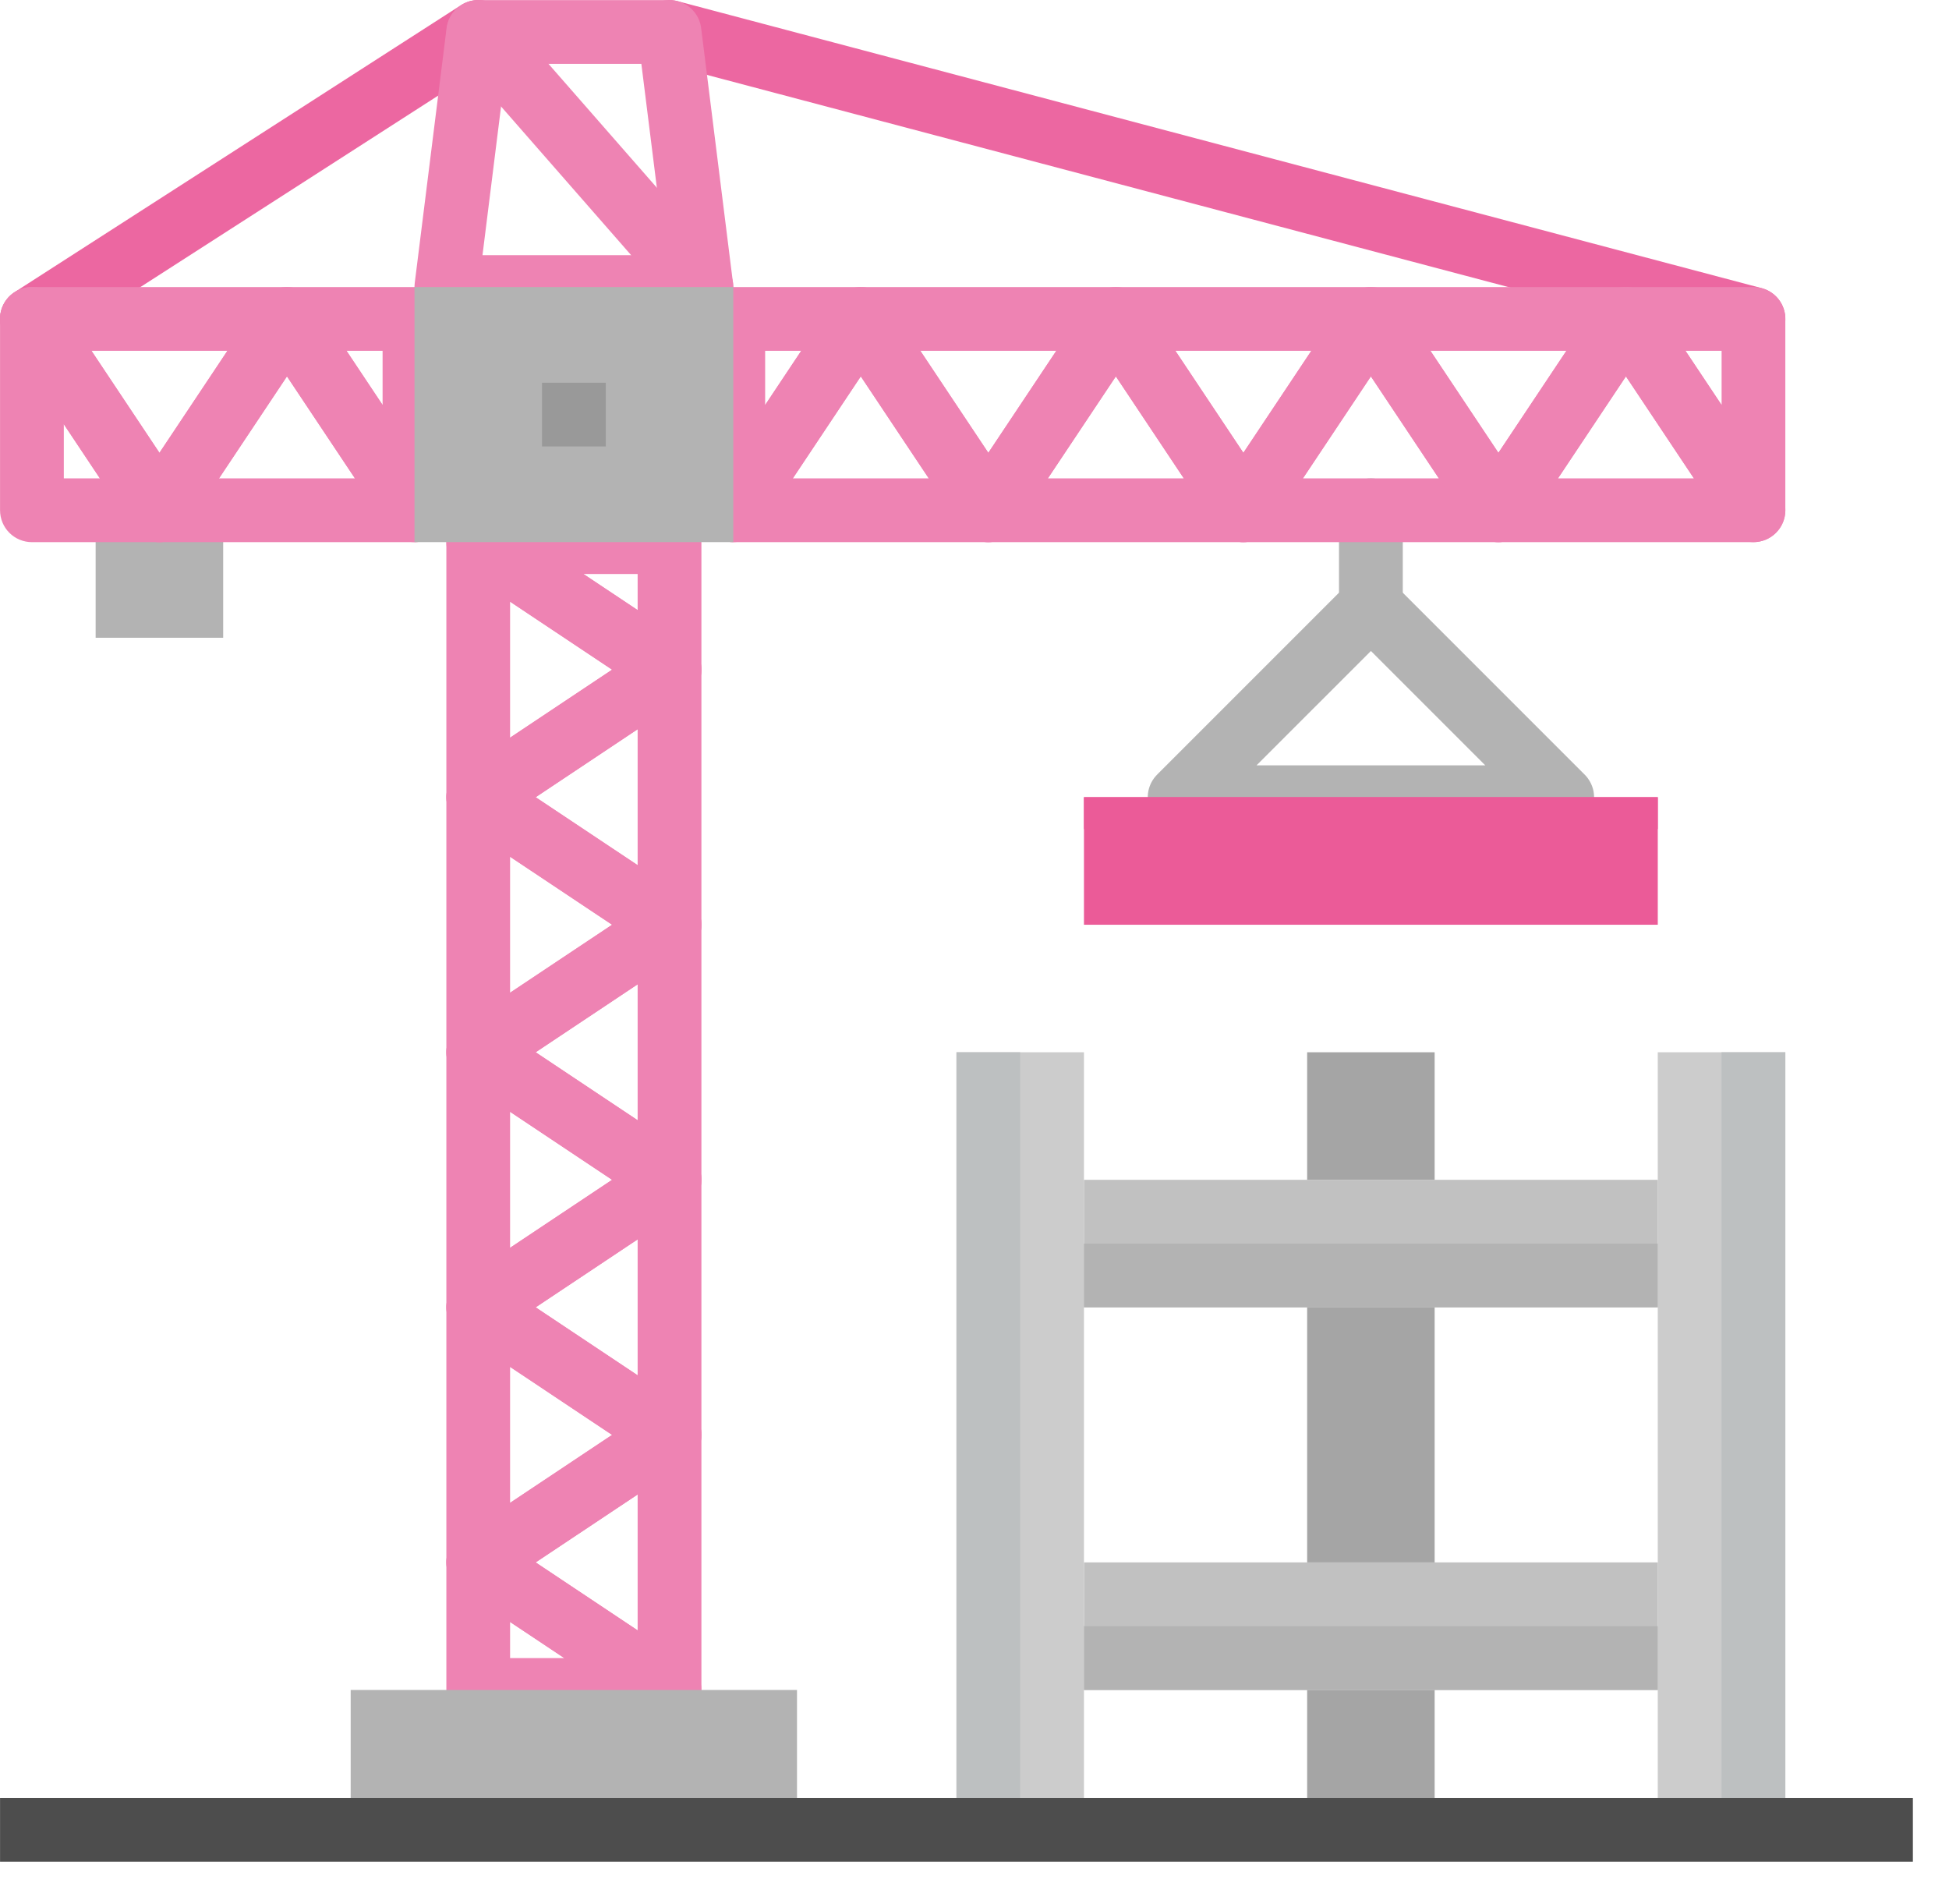 <svg width="43" height="42" viewBox="0 0 43 42" fill="none" xmlns="http://www.w3.org/2000/svg">
<path d="M30.245 14.069C30.059 14.069 29.88 13.995 29.748 13.864C29.616 13.732 29.542 13.553 29.542 13.366V11.256C29.542 11.07 29.616 10.891 29.748 10.759C29.88 10.627 30.059 10.553 30.245 10.553C30.432 10.553 30.611 10.627 30.743 10.759C30.875 10.891 30.949 11.07 30.949 11.256V13.366C30.949 13.553 30.875 13.732 30.743 13.864C30.611 13.995 30.432 14.069 30.245 14.069Z" fill="#B3B3B3"/>
<path d="M36.575 23.213H39.389V40.094H36.575V23.213Z" fill="#CCCCCC"/>
<path d="M23.915 34.467H36.575V37.281H23.915V34.467Z" fill="#C1C1C1"/>
<path d="M38.686 7.739C38.625 7.739 38.564 7.731 38.505 7.716L14.591 1.386C14.502 1.362 14.418 1.321 14.344 1.265C14.271 1.209 14.209 1.139 14.163 1.059C14.116 0.98 14.086 0.891 14.074 0.8C14.061 0.708 14.067 0.615 14.091 0.526C14.114 0.436 14.155 0.353 14.211 0.279C14.268 0.206 14.338 0.144 14.417 0.098C14.497 0.051 14.585 0.021 14.677 0.008C14.769 -0.004 14.862 0.002 14.951 0.026L38.865 6.356C39.031 6.399 39.174 6.502 39.27 6.643C39.365 6.785 39.406 6.957 39.384 7.126C39.362 7.296 39.279 7.452 39.15 7.564C39.022 7.677 38.857 7.739 38.686 7.739Z" fill="#EC67A1"/>
<path d="M0.704 7.739C0.552 7.739 0.404 7.69 0.282 7.599C0.161 7.508 0.072 7.38 0.029 7.235C-0.014 7.089 -0.009 6.933 0.044 6.791C0.097 6.648 0.195 6.527 0.323 6.444L10.17 0.114C10.248 0.064 10.335 0.029 10.426 0.012C10.517 -0.005 10.61 -0.004 10.701 0.016C10.792 0.035 10.878 0.072 10.954 0.125C11.03 0.178 11.095 0.245 11.146 0.323C11.196 0.401 11.23 0.488 11.246 0.579C11.263 0.671 11.261 0.764 11.241 0.855C11.221 0.945 11.183 1.031 11.13 1.107C11.077 1.183 11.009 1.248 10.931 1.297L1.084 7.627C0.971 7.701 0.839 7.739 0.704 7.739Z" fill="#EC67A1"/>
<path d="M2.11 11.256H4.924V14.069H2.11V11.256Z" fill="#B3B3B3"/>
<path d="M14.771 37.984C14.632 37.984 14.497 37.943 14.381 37.866L10.161 35.052C10.065 34.988 9.985 34.901 9.931 34.799C9.876 34.697 9.848 34.583 9.848 34.467C9.848 34.351 9.876 34.237 9.931 34.135C9.985 34.033 10.065 33.946 10.161 33.882L14.381 31.069C14.487 30.998 14.61 30.957 14.737 30.951C14.864 30.945 14.991 30.973 15.103 31.033C15.215 31.093 15.309 31.183 15.375 31.292C15.44 31.401 15.475 31.526 15.475 31.654V37.281C15.475 37.467 15.401 37.646 15.269 37.778C15.137 37.91 14.958 37.984 14.771 37.984ZM11.817 34.467L14.068 35.967V32.968L11.817 34.467Z" fill="#EE83B3"/>
<path d="M10.551 35.17C10.364 35.17 10.186 35.096 10.054 34.964C9.922 34.833 9.848 34.654 9.848 34.467V28.84C9.848 28.713 9.882 28.588 9.948 28.479C10.013 28.369 10.107 28.28 10.219 28.22C10.332 28.16 10.458 28.131 10.585 28.137C10.712 28.144 10.835 28.184 10.941 28.255L15.162 31.068C15.258 31.133 15.337 31.22 15.392 31.322C15.446 31.424 15.475 31.538 15.475 31.654C15.475 31.769 15.446 31.883 15.392 31.985C15.337 32.088 15.258 32.175 15.162 32.239L10.941 35.052C10.826 35.129 10.69 35.17 10.551 35.17ZM11.254 30.154V33.153L13.505 31.654L11.254 30.154Z" fill="#EE83B3"/>
<path d="M14.771 32.357C14.632 32.357 14.497 32.316 14.381 32.239L10.161 29.425C10.065 29.361 9.985 29.274 9.931 29.172C9.876 29.07 9.848 28.956 9.848 28.84C9.848 28.724 9.876 28.61 9.931 28.508C9.985 28.406 10.065 28.319 10.161 28.255L14.381 25.442C14.487 25.371 14.61 25.33 14.737 25.324C14.864 25.318 14.991 25.346 15.103 25.406C15.215 25.466 15.309 25.556 15.375 25.665C15.44 25.774 15.475 25.899 15.475 26.027V31.654C15.475 31.84 15.401 32.019 15.269 32.151C15.137 32.283 14.958 32.357 14.771 32.357ZM11.817 28.84L14.068 30.34V27.341L11.817 28.84Z" fill="#EE83B3"/>
<path d="M10.551 29.544C10.364 29.544 10.186 29.469 10.054 29.337C9.922 29.206 9.848 29.027 9.848 28.84V23.213C9.848 23.086 9.882 22.961 9.948 22.852C10.013 22.742 10.107 22.653 10.219 22.593C10.332 22.533 10.458 22.504 10.585 22.511C10.712 22.517 10.835 22.557 10.941 22.628L15.162 25.442C15.258 25.506 15.337 25.593 15.392 25.695C15.446 25.797 15.475 25.911 15.475 26.027C15.475 26.142 15.446 26.256 15.392 26.358C15.337 26.461 15.258 26.548 15.162 26.612L10.941 29.425C10.826 29.502 10.69 29.544 10.551 29.544ZM11.254 24.527V27.526L13.505 26.027L11.254 24.527Z" fill="#EE83B3"/>
<path d="M14.771 26.73C14.632 26.73 14.497 26.689 14.381 26.612L10.161 23.798C10.065 23.734 9.985 23.647 9.931 23.545C9.876 23.443 9.848 23.329 9.848 23.213C9.848 23.097 9.876 22.983 9.931 22.881C9.985 22.779 10.065 22.692 10.161 22.628L14.381 19.815C14.487 19.744 14.61 19.703 14.737 19.697C14.864 19.691 14.991 19.719 15.103 19.779C15.215 19.84 15.309 19.929 15.375 20.038C15.44 20.148 15.475 20.272 15.475 20.4V26.027C15.475 26.213 15.401 26.392 15.269 26.524C15.137 26.656 14.958 26.73 14.771 26.73ZM11.817 23.213L14.068 24.713V21.714L11.817 23.213Z" fill="#EE83B3"/>
<path d="M3.518 11.959C3.402 11.959 3.288 11.931 3.186 11.876C3.084 11.822 2.997 11.743 2.933 11.646L0.119 7.426C0.049 7.32 0.008 7.197 0.002 7.07C-0.004 6.943 0.024 6.816 0.084 6.704C0.144 6.592 0.234 6.498 0.343 6.432C0.452 6.367 0.577 6.332 0.704 6.333H6.331C6.459 6.332 6.584 6.367 6.693 6.432C6.802 6.498 6.892 6.592 6.952 6.704C7.012 6.816 7.04 6.943 7.034 7.07C7.028 7.197 6.987 7.32 6.917 7.426L4.103 11.646C4.039 11.743 3.952 11.822 3.85 11.876C3.748 11.931 3.634 11.959 3.518 11.959ZM2.018 7.739L3.518 9.99L5.017 7.739H2.018Z" fill="#EE83B3"/>
<path d="M9.145 11.959C9.029 11.959 8.915 11.931 8.813 11.876C8.711 11.822 8.624 11.743 8.56 11.646L5.746 7.426C5.676 7.32 5.635 7.197 5.629 7.07C5.623 6.943 5.651 6.816 5.711 6.704C5.771 6.592 5.861 6.498 5.97 6.432C6.079 6.367 6.204 6.332 6.331 6.333H9.145C9.331 6.333 9.51 6.407 9.642 6.539C9.774 6.67 9.848 6.849 9.848 7.036V11.256C9.848 11.443 9.774 11.621 9.642 11.753C9.51 11.885 9.331 11.959 9.145 11.959ZM7.645 7.739L8.441 8.935V7.739H7.645Z" fill="#EE83B3"/>
<path d="M3.518 11.96H0.704C0.518 11.96 0.339 11.886 0.207 11.754C0.075 11.622 0.001 11.443 0.001 11.256V7.036C0.001 6.885 0.049 6.738 0.139 6.617C0.229 6.496 0.356 6.407 0.5 6.363C0.645 6.319 0.8 6.323 0.942 6.374C1.084 6.425 1.206 6.52 1.29 6.646L4.103 10.866C4.174 10.972 4.214 11.095 4.22 11.222C4.227 11.349 4.198 11.476 4.138 11.588C4.078 11.7 3.989 11.794 3.879 11.86C3.77 11.925 3.645 11.96 3.518 11.96ZM1.408 10.553H2.204L1.408 9.357V10.553Z" fill="#EE83B3"/>
<path d="M9.145 11.96H3.518C3.391 11.96 3.266 11.925 3.156 11.86C3.047 11.794 2.958 11.7 2.898 11.588C2.838 11.476 2.809 11.349 2.815 11.222C2.821 11.095 2.862 10.972 2.933 10.866L5.746 6.646C5.814 6.555 5.903 6.481 6.004 6.43C6.106 6.379 6.218 6.353 6.331 6.353C6.445 6.353 6.557 6.379 6.659 6.43C6.76 6.481 6.849 6.555 6.917 6.646L9.73 10.866C9.801 10.972 9.841 11.095 9.847 11.222C9.854 11.349 9.825 11.476 9.765 11.588C9.705 11.7 9.616 11.794 9.506 11.86C9.397 11.925 9.272 11.96 9.145 11.96ZM4.832 10.553H7.831L6.331 8.302L4.832 10.553Z" fill="#EE83B3"/>
<path d="M10.551 23.917C10.364 23.917 10.186 23.843 10.054 23.711C9.922 23.579 9.848 23.4 9.848 23.213V17.587C9.848 17.459 9.882 17.334 9.948 17.225C10.013 17.116 10.107 17.026 10.219 16.966C10.332 16.906 10.458 16.878 10.585 16.884C10.712 16.89 10.835 16.931 10.941 17.001L15.162 19.815C15.258 19.879 15.337 19.966 15.392 20.068C15.446 20.17 15.475 20.284 15.475 20.4C15.475 20.516 15.446 20.63 15.392 20.732C15.337 20.834 15.258 20.921 15.162 20.985L10.941 23.799C10.826 23.876 10.69 23.917 10.551 23.917ZM11.254 18.9V21.899L13.505 20.4L11.254 18.9Z" fill="#EE83B3"/>
<path d="M10.551 18.29C10.364 18.29 10.186 18.216 10.054 18.084C9.922 17.952 9.848 17.773 9.848 17.587V11.96C9.848 11.832 9.882 11.707 9.948 11.598C10.013 11.489 10.107 11.399 10.219 11.339C10.332 11.279 10.458 11.251 10.585 11.257C10.712 11.263 10.835 11.304 10.941 11.374L15.162 14.188C15.258 14.252 15.337 14.339 15.392 14.441C15.446 14.543 15.475 14.657 15.475 14.773C15.475 14.889 15.446 15.003 15.392 15.105C15.337 15.207 15.258 15.294 15.162 15.358L10.941 18.172C10.826 18.249 10.69 18.29 10.551 18.29ZM11.254 13.273V16.273L13.505 14.773L11.254 13.273Z" fill="#EE83B3"/>
<path d="M14.771 21.103C14.632 21.103 14.497 21.062 14.381 20.985L10.161 18.172C10.065 18.108 9.985 18.02 9.931 17.918C9.876 17.816 9.848 17.702 9.848 17.587C9.848 17.471 9.876 17.357 9.931 17.255C9.985 17.152 10.065 17.066 10.161 17.001L14.381 14.188C14.487 14.117 14.61 14.077 14.737 14.07C14.864 14.064 14.991 14.093 15.103 14.153C15.215 14.213 15.309 14.302 15.375 14.412C15.44 14.521 15.475 14.646 15.475 14.773V20.4C15.475 20.587 15.401 20.765 15.269 20.897C15.137 21.029 14.958 21.103 14.771 21.103ZM11.817 17.587L14.068 19.086V16.087L11.817 17.587Z" fill="#EE83B3"/>
<path d="M14.771 15.476C14.632 15.476 14.497 15.435 14.381 15.358L10.161 12.545C10.035 12.461 9.94 12.339 9.889 12.197C9.838 12.055 9.834 11.9 9.878 11.756C9.922 11.611 10.011 11.485 10.132 11.395C10.253 11.305 10.4 11.256 10.551 11.256H14.771C14.958 11.256 15.137 11.331 15.269 11.462C15.401 11.594 15.475 11.773 15.475 11.96V14.773C15.475 14.96 15.401 15.139 15.269 15.271C15.137 15.402 14.958 15.476 14.771 15.476ZM12.872 12.663L14.068 13.459V12.663H12.872Z" fill="#EE83B3"/>
<path d="M14.771 37.984H10.551C10.364 37.984 10.186 37.91 10.054 37.778C9.922 37.646 9.848 37.467 9.848 37.281V34.467C9.848 34.34 9.882 34.215 9.948 34.106C10.013 33.996 10.107 33.907 10.219 33.847C10.332 33.787 10.458 33.758 10.585 33.764C10.712 33.771 10.835 33.811 10.941 33.882L15.162 36.695C15.287 36.779 15.383 36.901 15.433 37.043C15.484 37.185 15.488 37.34 15.444 37.484C15.401 37.629 15.312 37.756 15.19 37.846C15.069 37.935 14.922 37.984 14.771 37.984ZM11.254 36.577H12.45L11.254 35.781V36.577Z" fill="#EE83B3"/>
<path d="M21.805 11.96H16.178C16.051 11.96 15.926 11.925 15.816 11.86C15.707 11.794 15.618 11.7 15.558 11.588C15.498 11.476 15.469 11.349 15.475 11.222C15.482 11.095 15.522 10.972 15.593 10.866L18.406 6.646C18.474 6.555 18.563 6.481 18.664 6.43C18.766 6.379 18.878 6.353 18.991 6.353C19.105 6.353 19.217 6.379 19.319 6.43C19.42 6.481 19.509 6.555 19.577 6.646L22.39 10.866C22.461 10.972 22.501 11.095 22.508 11.222C22.514 11.349 22.485 11.476 22.425 11.588C22.365 11.7 22.276 11.794 22.166 11.86C22.057 11.925 21.932 11.96 21.805 11.96ZM17.492 10.553H20.491L18.991 8.302L17.492 10.553Z" fill="#EE83B3"/>
<path d="M21.805 11.959C21.689 11.959 21.575 11.931 21.473 11.876C21.371 11.822 21.284 11.743 21.22 11.646L18.406 7.426C18.336 7.32 18.295 7.197 18.289 7.07C18.283 6.943 18.311 6.816 18.371 6.704C18.431 6.592 18.521 6.498 18.63 6.432C18.739 6.367 18.864 6.332 18.992 6.333H24.618C24.746 6.332 24.871 6.367 24.98 6.432C25.089 6.498 25.179 6.592 25.239 6.704C25.299 6.816 25.327 6.943 25.321 7.07C25.315 7.197 25.274 7.32 25.204 7.426L22.39 11.646C22.326 11.743 22.239 11.822 22.137 11.876C22.035 11.931 21.921 11.959 21.805 11.959ZM20.305 7.739L21.805 9.99L23.305 7.739H20.305Z" fill="#EE83B3"/>
<path d="M27.432 11.96H21.805C21.678 11.96 21.553 11.925 21.444 11.86C21.334 11.794 21.245 11.7 21.185 11.588C21.125 11.476 21.096 11.349 21.102 11.222C21.109 11.095 21.149 10.972 21.22 10.866L24.033 6.646C24.101 6.555 24.19 6.481 24.291 6.43C24.393 6.379 24.505 6.353 24.619 6.353C24.732 6.353 24.844 6.379 24.946 6.43C25.047 6.481 25.136 6.555 25.204 6.646L28.017 10.866C28.088 10.972 28.128 11.095 28.135 11.222C28.141 11.349 28.112 11.476 28.052 11.588C27.992 11.7 27.903 11.794 27.793 11.86C27.684 11.925 27.559 11.96 27.432 11.96ZM23.119 10.553H26.118L24.619 8.302L23.119 10.553Z" fill="#EE83B3"/>
<path d="M27.432 11.959C27.316 11.959 27.202 11.931 27.1 11.876C26.998 11.822 26.911 11.743 26.847 11.646L24.033 7.426C23.963 7.32 23.922 7.197 23.916 7.07C23.91 6.943 23.938 6.816 23.998 6.704C24.058 6.592 24.148 6.498 24.257 6.432C24.366 6.367 24.491 6.332 24.619 6.333H30.245C30.373 6.332 30.498 6.367 30.607 6.432C30.716 6.498 30.806 6.592 30.866 6.704C30.926 6.816 30.954 6.943 30.948 7.07C30.942 7.197 30.901 7.32 30.831 7.426L28.017 11.646C27.953 11.743 27.866 11.822 27.764 11.876C27.662 11.931 27.548 11.959 27.432 11.959ZM25.932 7.739L27.432 9.99L28.931 7.739H25.932Z" fill="#EE83B3"/>
<path d="M33.059 11.96H27.432C27.305 11.96 27.18 11.925 27.07 11.86C26.961 11.794 26.872 11.7 26.812 11.588C26.752 11.476 26.723 11.349 26.729 11.222C26.735 11.095 26.776 10.972 26.847 10.866L29.66 6.646C29.728 6.555 29.817 6.481 29.918 6.43C30.02 6.379 30.132 6.353 30.245 6.353C30.359 6.353 30.471 6.379 30.573 6.43C30.674 6.481 30.763 6.555 30.831 6.646L33.644 10.866C33.715 10.972 33.755 11.095 33.761 11.222C33.768 11.349 33.739 11.476 33.679 11.588C33.619 11.7 33.53 11.794 33.42 11.86C33.311 11.925 33.186 11.96 33.059 11.96ZM28.746 10.553H31.745L30.245 8.302L28.746 10.553Z" fill="#EE83B3"/>
<path d="M33.059 11.959C32.943 11.959 32.829 11.931 32.727 11.876C32.625 11.822 32.538 11.743 32.474 11.646L29.66 7.426C29.59 7.32 29.549 7.197 29.543 7.07C29.537 6.943 29.565 6.816 29.625 6.704C29.685 6.592 29.775 6.498 29.884 6.432C29.993 6.367 30.118 6.332 30.245 6.333H35.872C36 6.332 36.125 6.367 36.234 6.432C36.343 6.498 36.432 6.592 36.493 6.704C36.553 6.816 36.581 6.943 36.575 7.07C36.569 7.197 36.528 7.32 36.458 7.426L33.644 11.646C33.58 11.743 33.493 11.822 33.391 11.876C33.289 11.931 33.175 11.959 33.059 11.959ZM31.559 7.739L33.059 9.99L34.559 7.739H31.559Z" fill="#EE83B3"/>
<path d="M38.686 11.959C38.57 11.959 38.456 11.931 38.354 11.876C38.252 11.822 38.165 11.743 38.101 11.646L35.287 7.426C35.217 7.32 35.176 7.197 35.17 7.07C35.164 6.943 35.192 6.816 35.252 6.704C35.312 6.592 35.402 6.498 35.511 6.432C35.62 6.367 35.745 6.332 35.872 6.333H38.686C38.872 6.333 39.051 6.407 39.183 6.539C39.315 6.67 39.389 6.849 39.389 7.036V11.256C39.389 11.443 39.315 11.621 39.183 11.753C39.051 11.885 38.872 11.959 38.686 11.959ZM37.186 7.739L37.983 8.935V7.739H37.186Z" fill="#EE83B3"/>
<path d="M38.686 11.96H33.059C32.932 11.96 32.807 11.925 32.697 11.86C32.588 11.794 32.499 11.7 32.439 11.588C32.379 11.476 32.35 11.349 32.356 11.222C32.362 11.095 32.403 10.972 32.474 10.866L35.287 6.646C35.355 6.555 35.444 6.481 35.545 6.43C35.647 6.379 35.759 6.353 35.872 6.353C35.986 6.353 36.098 6.379 36.2 6.43C36.301 6.481 36.389 6.555 36.458 6.646L39.271 10.866C39.342 10.972 39.382 11.095 39.389 11.222C39.395 11.349 39.366 11.476 39.306 11.588C39.246 11.7 39.157 11.794 39.047 11.86C38.938 11.925 38.813 11.96 38.686 11.96ZM34.373 10.553H37.372L35.872 8.302L34.373 10.553Z" fill="#EE83B3"/>
<path d="M16.178 11.959C15.991 11.959 15.812 11.885 15.681 11.753C15.549 11.621 15.475 11.443 15.475 11.256V7.036C15.475 6.849 15.549 6.67 15.681 6.539C15.812 6.407 15.991 6.333 16.178 6.333H18.991C19.119 6.332 19.244 6.367 19.353 6.432C19.462 6.498 19.552 6.592 19.612 6.704C19.672 6.816 19.7 6.943 19.694 7.07C19.688 7.197 19.647 7.32 19.577 7.426L16.763 11.646C16.699 11.743 16.612 11.822 16.51 11.876C16.408 11.931 16.294 11.959 16.178 11.959ZM16.881 7.739V8.935L17.677 7.739H16.881Z" fill="#EE83B3"/>
<path d="M15.475 7.036H9.848C9.748 7.036 9.649 7.015 9.559 6.974C9.468 6.933 9.387 6.873 9.321 6.798C9.255 6.723 9.205 6.635 9.176 6.54C9.146 6.445 9.138 6.344 9.15 6.245L9.853 0.619C9.875 0.449 9.957 0.292 10.086 0.179C10.214 0.065 10.38 0.002 10.551 0.002H14.771C14.943 0.002 15.108 0.065 15.237 0.179C15.365 0.292 15.448 0.449 15.469 0.619L16.172 6.245C16.185 6.344 16.176 6.445 16.146 6.54C16.117 6.635 16.068 6.723 16.002 6.798C15.936 6.873 15.855 6.933 15.764 6.974C15.673 7.015 15.574 7.036 15.475 7.036ZM10.645 5.629H14.678L14.15 1.409H11.172L10.645 5.629Z" fill="#EE83B3"/>
<path d="M15.475 7.036C15.375 7.036 15.276 7.015 15.184 6.973C15.093 6.932 15.011 6.871 14.945 6.795L10.022 1.169C9.9 1.028 9.839 0.845 9.852 0.659C9.865 0.474 9.951 0.301 10.091 0.179C10.231 0.057 10.414 -0.005 10.599 0.007C10.785 0.019 10.958 0.104 11.081 0.243L16.005 5.87C16.094 5.972 16.151 6.097 16.171 6.23C16.191 6.364 16.171 6.5 16.116 6.623C16.06 6.746 15.97 6.851 15.856 6.924C15.742 6.997 15.61 7.036 15.475 7.036Z" fill="#EE83B3"/>
<path d="M34.466 18.29H26.026C25.886 18.29 25.75 18.248 25.635 18.171C25.519 18.094 25.429 17.984 25.376 17.856C25.323 17.727 25.309 17.586 25.336 17.449C25.363 17.313 25.43 17.188 25.528 17.089L29.748 12.869C29.88 12.737 30.059 12.663 30.246 12.663C30.432 12.663 30.611 12.737 30.743 12.869L34.963 17.089C35.061 17.188 35.128 17.313 35.156 17.449C35.183 17.586 35.169 17.727 35.115 17.856C35.062 17.984 34.972 18.094 34.856 18.171C34.741 18.248 34.605 18.29 34.466 18.29ZM27.723 16.883H32.768L30.246 14.361L27.723 16.883Z" fill="#B3B3B3"/>
<path d="M21.102 23.213H23.915V40.094H21.102V23.213Z" fill="#CCCCCC"/>
<path d="M21.102 23.213H22.508V40.094H21.102V23.213Z" fill="#BDC0C1"/>
<path d="M37.982 23.213H39.389V40.094H37.982V23.213Z" fill="#BDC0C1"/>
<path d="M28.839 23.213H31.652V26.027H28.839V23.213Z" fill="#A5A5A5"/>
<path d="M28.839 37.281H31.652V40.094H28.839V37.281Z" fill="#A5A5A5"/>
<path d="M28.839 28.84H31.652V34.467H28.839V28.84Z" fill="#A5A5A5"/>
<path d="M23.915 26.027H36.575V28.84H23.915V26.027Z" fill="#C1C1C1"/>
<path d="M23.915 27.433H36.575V28.84H23.915V27.433Z" fill="#B3B3B3"/>
<path d="M23.915 35.874H36.575V37.281H23.915V35.874Z" fill="#B3B3B3"/>
<path d="M7.737 37.281H17.584V40.094H7.737V37.281Z" fill="#B3B3B3"/>
<path d="M0.001 39.663H42.203V41.069H0.001V39.663Z" fill="#4D4D4D"/>
<path d="M9.145 6.333H16.178V11.959H9.145V6.333Z" fill="#B3B3B3"/>
<path d="M11.958 8.443H13.365V9.849H11.958V8.443Z" fill="#999999"/>
<path d="M23.915 17.586H36.575V20.4H23.915V17.586Z" fill="#EB5B98"/>
<path d="M23.915 17.586H36.575V18.29H23.915V17.586Z" fill="#EB5B98"/>
</svg>
